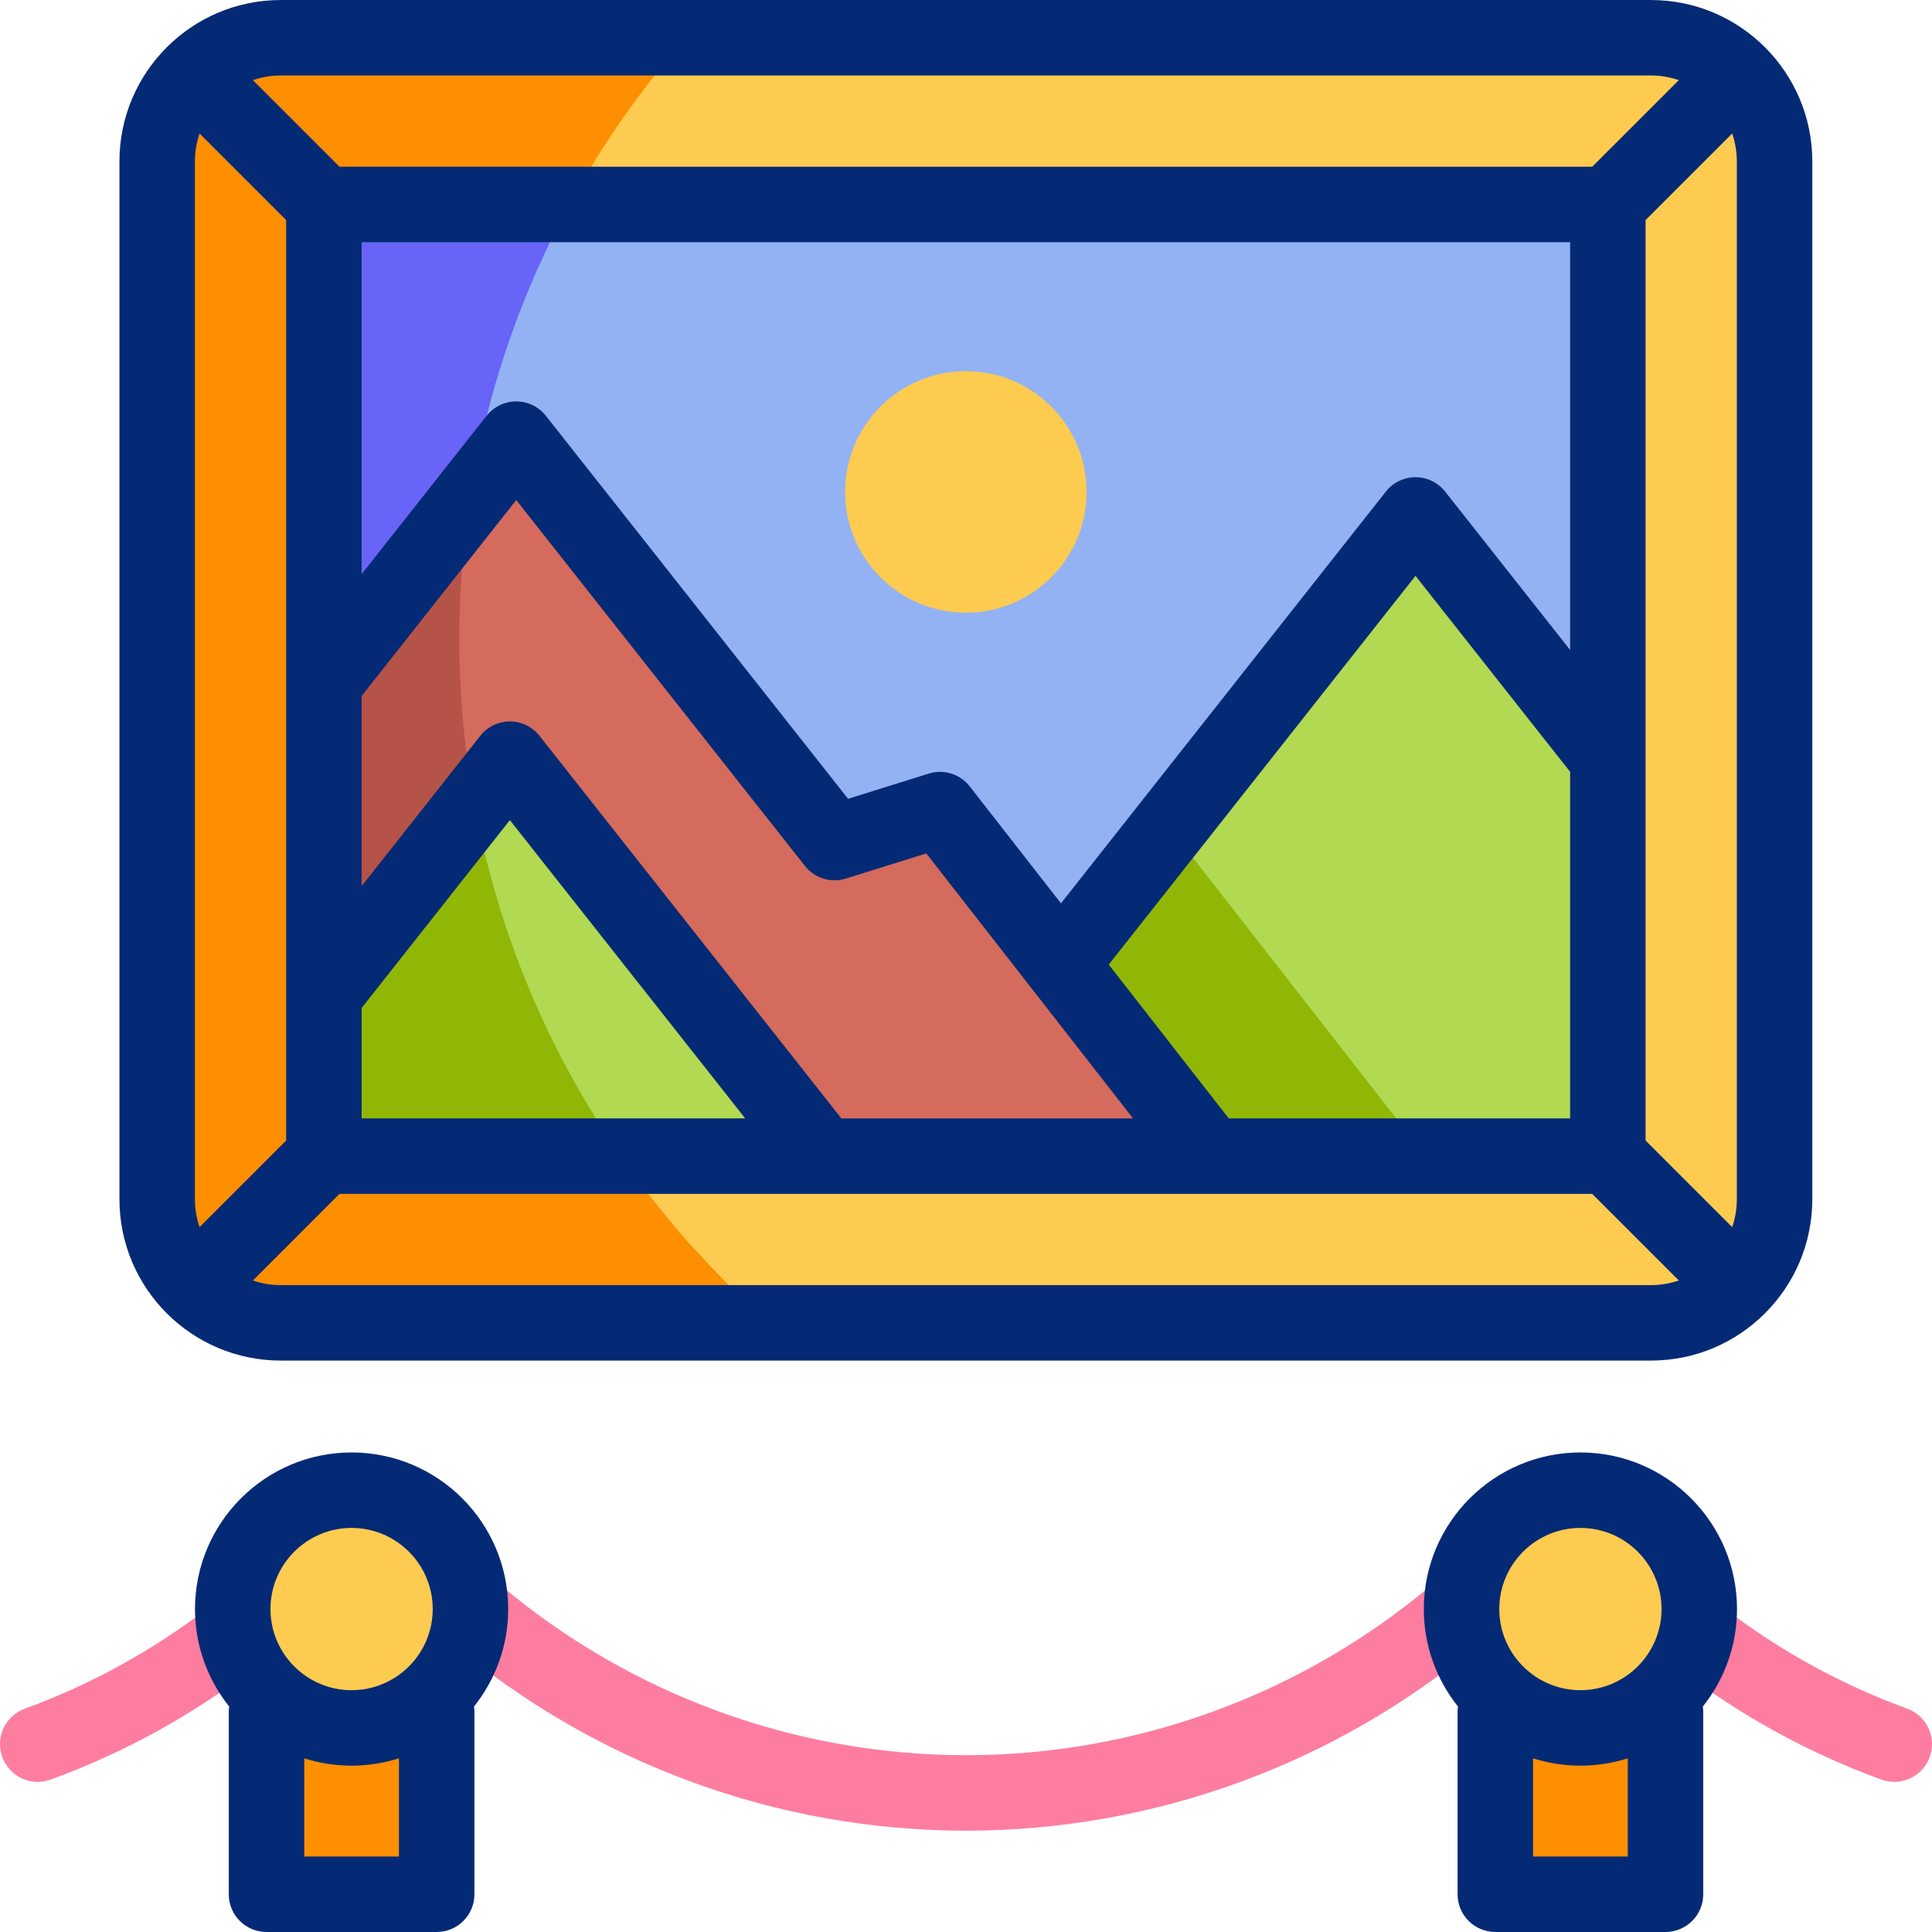 <svg xmlns="http://www.w3.org/2000/svg" id="Capa_1" viewBox="0 0 512.005 512.005"><g><g><g><path d="m74.399 350.571c-18.083 0-32.743-14.659-32.743-32.743v-275.08c0-18.084 14.66-32.744 32.744-32.744h363.14c18.083 0 32.743 14.659 32.743 32.743v275.082c0 18.083-14.659 32.743-32.743 32.743h-363.141z" fill="#fdcb50"></path><path d="m121.705 169.265c0-61.045 22.696-116.782 60.096-159.261h-107.401c-18.084 0-32.744 14.66-32.744 32.744v275.081c0 18.083 14.659 32.743 32.743 32.743h129.482c-50.369-44.195-82.176-109.033-82.176-181.307z" fill="#fd8f01"></path><path d="m85.835 54.184h340.267v252.208h-340.267z" fill="#93b2f4"></path><path d="m150.908 54.184h-65.073v252.208h78.668c-26.974-38.932-42.798-86.176-42.798-137.127 0-41.68 10.587-80.881 29.203-115.081z" fill="#6864f7"></path></g><path d="m426.204 201.199-51.078-64.735-94.001 119.132v50.796h144.977z" fill="#b1d952"></path><path d="m309.824 219.223-28.699 36.373v50.796h96.701z" fill="#91b706"></path><path d="m320.752 306.392-71.645-91.84-27.936 8.741-84.359-106.913-50.977 63.1v126.912z" fill="#d46b5c"></path><path d="m124.673 131.405-38.838 48.075v126.912h78.668c-26.974-38.932-42.798-86.176-42.798-137.127 0-12.882 1.022-25.525 2.968-37.86z" fill="#b55348"></path><g><path d="m70.625 440.617h45.101v61.384h-45.101z" fill="#fd8f01"></path><path d="m396.279 435.333h45.101v66.669h-45.101z" fill="#fd8f01"></path><g fill="#fdcb50"><circle cx="93.176" cy="426.42" r="31.5"></circle><circle cx="418.83" cy="426.42" r="31.5"></circle></g></g><circle cx="255.969" cy="130.367" fill="#fdcb50" r="31.999"></circle><path d="m218.125 306.392-83.002-105.193-49.288 62.465v42.728z" fill="#b1d952"></path><path d="m85.835 263.664v42.728h78.668c-19.042-27.484-32.516-59.11-38.796-93.261z" fill="#91b706"></path></g><g><g fill="#fd7da0"><path d="m379.338 420.093c-34.451 29.059-78.247 45.06-123.335 45.06-.02 0-.043 0-.062-.001-45.11-.015-88.925-16.047-123.373-45.146-4.221-3.564-10.528-3.033-14.093 1.187-3.563 4.22-3.032 10.528 1.187 14.093 38.051 32.141 86.447 49.851 136.272 49.866.024.001.045.001.069.001 49.798 0 98.179-17.676 136.229-49.772 4.222-3.561 4.758-9.869 1.196-14.091-3.56-4.225-9.872-4.757-14.09-1.197z"></path><path d="m55.713 425.691c-14.93 11.554-31.462 20.681-49.137 27.128-5.188 1.893-7.86 7.633-5.968 12.821 1.48 4.058 5.313 6.576 9.396 6.576 1.138 0 2.295-.196 3.426-.608 19.615-7.155 37.96-17.282 54.523-30.101 4.367-3.38 5.168-9.66 1.788-14.028-3.378-4.367-9.661-5.17-14.028-1.788z"></path><path d="m505.429 452.819c-17.269-6.3-33.458-15.163-48.117-26.345-4.394-3.352-10.667-2.505-14.016 1.887-3.35 4.391-2.505 10.666 1.887 14.016 16.264 12.405 34.228 22.24 53.393 29.231 1.131.412 2.288.608 3.426.608 4.082 0 7.915-2.519 9.396-6.576 1.892-5.188-.78-10.928-5.969-12.821z"></path></g><g fill="#052a75"><path d="m93.176 384.92c-22.883 0-41.5 18.617-41.5 41.5 0 9.764 3.397 18.744 9.061 25.839-.065.462-.111.93-.111 1.41v48.333c0 5.522 4.478 10 10 10h45.101c5.522 0 10-4.478 10-10v-48.333c0-.48-.045-.948-.111-1.41 5.663-7.096 9.061-16.076 9.061-25.839 0-22.883-18.618-41.5-41.501-41.5zm0 20c11.855 0 21.501 9.645 21.501 21.5s-9.646 21.501-21.501 21.501-21.5-9.646-21.5-21.501 9.644-21.5 21.5-21.5zm-12.55 87.082v-26.025c3.961 1.26 8.177 1.944 12.55 1.944 4.374 0 8.589-.685 12.551-1.945v26.026z"></path><path d="m418.83 384.92c-22.884 0-41.501 18.617-41.501 41.5 0 9.764 3.397 18.744 9.061 25.839-.065.462-.111.93-.111 1.41v48.333c0 5.522 4.478 10 10 10h45.101c5.522 0 10-4.478 10-10v-48.333c0-.48-.045-.948-.111-1.41 5.664-7.095 9.061-16.076 9.061-25.839 0-22.883-18.617-41.5-41.5-41.5zm0 20c11.855 0 21.5 9.645 21.5 21.5s-9.645 21.501-21.5 21.501-21.501-9.646-21.501-21.501 9.645-21.5 21.501-21.5zm-12.551 87.082v-26.026c3.962 1.26 8.177 1.945 12.551 1.945 4.373 0 8.588-.685 12.55-1.944v26.025z"></path><path d="m437.539.004h-363.14c-23.568 0-42.743 19.175-42.743 42.744v275.081c0 23.568 19.174 42.742 42.742 42.742h363.141c23.568 0 42.743-19.174 42.743-42.742v-275.082c0-23.568-19.175-42.743-42.743-42.743zm-1.437 302.245v-243.923l22.948-22.947c.794 2.312 1.232 4.79 1.232 7.368v275.082c0 2.579-.438 5.055-1.232 7.368zm-110.469-5.858-31.797-40.761 81.29-103.023 40.977 51.933v91.851zm-272.745 28.806c-.794-2.312-1.232-4.789-1.232-7.368v-275.081c0-2.579.438-5.056 1.232-7.369l22.947 22.947v243.923zm363.214-261.014v108.069l-33.126-41.983c-1.896-2.403-4.789-3.806-7.851-3.806s-5.954 1.402-7.851 3.806l-86.104 109.126-24.178-30.994c-2.563-3.284-6.892-4.636-10.871-3.393l-21.365 6.685-80.094-101.508c-1.896-2.403-4.789-3.806-7.851-3.806s-5.954 1.402-7.851 3.806l-33.126 41.983v-87.985zm-320.267 232.208v-29.257l39.288-49.791 62.373 79.049h-101.661zm127.137 0-79.999-101.387c-1.896-2.403-4.789-3.806-7.851-3.806s-5.954 1.402-7.851 3.806l-31.438 39.842v-50.39l40.977-51.933 76.509 96.964c2.568 3.256 6.878 4.587 10.837 3.35l21.326-6.672 54.785 70.227h-77.295zm214.567-276.387c2.579 0 5.056.438 7.369 1.232l-22.948 22.947h-331.983l-22.947-22.947c2.313-.795 4.79-1.232 7.369-1.232zm-363.141 320.567c-2.579 0-5.055-.438-7.368-1.232l22.947-22.948h331.983l22.948 22.948c-2.313.794-4.79 1.232-7.369 1.232z"></path></g></g></g><g></g><g></g><g></g><g></g><g></g><g></g><g></g><g></g><g></g><g></g><g></g><g></g><g></g><g></g><g></g></svg>